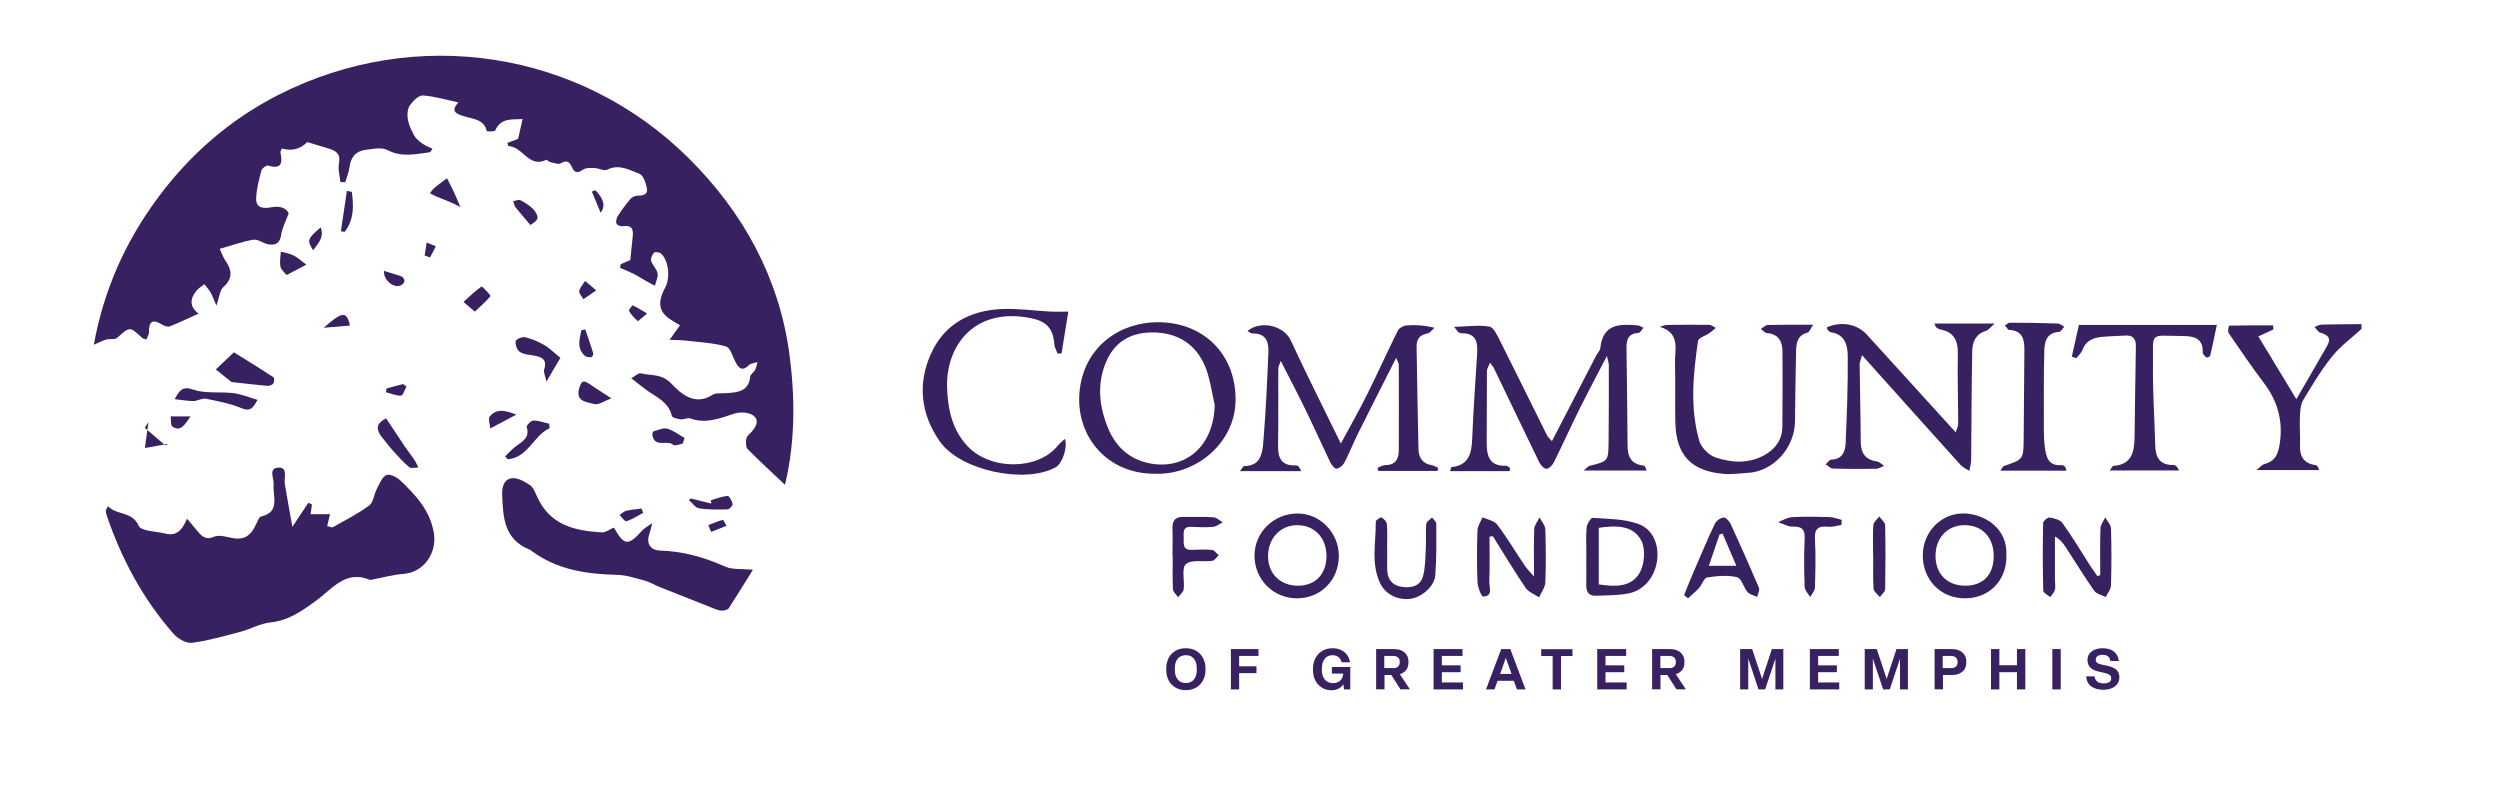 <?xml version="1.0" encoding="UTF-8"?>
<svg id="Layer_1" data-name="Layer 1" xmlns="http://www.w3.org/2000/svg" version="1.1" viewBox="0 0 211.88 68.36">
  <defs>
    <style>
      .cls-1 {
        fill: #382160;
        stroke-width: 0px;
      }
    </style>
  </defs>
  <g id="iDebWw">
    <g>
      <path class="cls-1" d="M200.13,27.89c-.83.76-1.77,1.44-2.47,2.31-.93,1.15-1.7,2.44-2.46,3.71-.24.4-.26.97-.28,1.46-.04.78.05,1.57.01,2.35-.04.97.32,1.56,1.33,1.7.11.02.21.14.29.42h-5.32c.36-.28.5-.47.68-.51,1.06-.28,1.22-1.04,1.34-2.01.21-1.84-.28-3.4-1.37-4.85-1.04-1.38-2.02-2.81-3-4.24-.1-.14.01-.63.04-.63,1.24-.03,2.48-.03,3.73-.03,0,.12.02.24.03.35-.35.16-.7.33-1.28.59,1.04,1.72,2.06,3.4,3.22,5.32.98-1.69,1.81-3.11,2.62-4.54.36-.63.05-.92-.58-1.09-.2-.05-.34-.32-.5-.49.2-.07.4-.2.61-.2,1.12-.03,2.25-.03,3.37-.04v.41Z"/>
      <path class="cls-1" d="M36.45,12.9c-1.22.16-2.4.46-3.63-.19-.49-.26-1.26-.08-1.89,0-.8.11-1.21.65-1.31,1.46-.06.44-.24.86-.36,1.28-.14,0-.27-.01-.41-.02-.05-.53-.22-1.08-.12-1.58.16-.85-.29-1.09-.94-1.28-.56-.16-1.11-.34-1.75-.53q-.88.9-2.14.55c-.05.11-.16.24-.13.35.2.91.06,1.43-1.06,1.09-.14-.04-.51.24-.56.43-.2.78-.42,1.58-.44,2.38-.02.83.67.84,1.27.73.73-.14,1.27.04,1.49.51-.27.72-.56,1.25-.64,1.81-.1.75-.5.93-1.12.81-.43-.09-.86-.45-1.25-.38-.92.15-1.81.48-2.84.77.23.49.31.74.45.94.56.81.72,1.54-.15,2.31-.3.26-.32.83-.58,1.56-.24-.54-.34-.86-.51-1.14-.14-.24-.34-.45-.51-.67-.23.18-.49.33-.67.55-.55.67-.61,1.35.18,1.94-.88.39-1.64.77-2.44,1.08-.17.07-.46-.03-.65-.15-.78-.47-1.14-.31-1.11.64,0,.2-.14.4-.22.63-.18-.07-.29-.08-.36-.14-1.06-.99-1.04-.97-2.12-.01-.2.18-.63.07-.94.15-.29.08-.55.23-1.04.44.85-4.68,2.68-8.74,5.41-12.43,2.74-3.71,6.15-6.67,10.24-8.75,11.62-5.91,25.54-3.8,34.78,5.38,4.6,4.57,7.63,10.09,8.51,16.5.49,3.61.54,7.37-.36,11.17-1.18-1.11-2.19-2.04-3.16-3.02-.17-.17-.15-.56-.13-.85.02-.18.19-.36.34-.5.44-.45.84-1.05.28-1.49-.37-.3-1.15-.34-1.65-.17-1.23.41-2.4.88-3.72.4-.22-.08-.53.11-.79.08-.27-.03-.73-.14-.76-.29-.3-1.27-1.46-1.64-2.32-2.32-.31-.25-.64-.49-1.12-.87.35-.19.61-.47.8-.42.89.22,1.8,0,2.65.92.72.77,1.93,1.88,3.42.91.3-.2.8-.11,1.21-.15.94-.07,1.87-.13,2-1.4.02-.2.31-.36.41-.56.11-.2.14-.45.21-.67-.25.08-.57.09-.73.26-.51.51-.81.32-1.1-.2-.27-.49-.46-1.28-.85-1.39-1.08-.31-2.25-.35-3.38-.49-.39-.05-.78-.04-1.39-.07.39-.54.6-.83.88-1.23-.29-.18-.53-.32-.77-.47-1.03-.65-1.17-1.46-.48-2.73.44-.82.3-2.24-.33-2.86-.13-.13-.51-.19-.61-.1-.16.16-.31.49-.26.68.11.38.48.7.55,1.08.06.33-.14.7-.23,1.05-.28-.15-.56-.3-.84-.46-.32-.18-.63-.39-.96-.55-.37-.19-.76-.34-1.15-.51.02-.1.04-.2.06-.31.32-.14.64-.27.81-.35.07-.69.13-1.27.19-1.86.07-.61.08-1.13-.8-1.01-.18.03-.51-.08-.56-.21-.07-.18,0-.47.11-.65.32-.5.68-.99,1.07-1.45.14-.16.41-.28.62-.28.48,0,.89-.1.77-.65-.09-.44-.3-1.08-.62-1.2-.85-.31-1.72-.86-2.73-.35-.27.14-.72-.13-1.09-.14-.32-.01-.72-.03-.96.13-.46.33-.73.3-.95-.21-.2-.46-.44-.61-.95-.32-.21.12-.59-.04-.89-.1-.12-.03-.27-.22-.34-.19-1.47.72-1.99-1.14-3.18-1.16-.03,0-.05-.12-.11-.28.32-.12.64-.24.91-.34.13-.58.25-1.12.38-1.68-.84.06-1.82-.15-2.32.97-.05.11-.71.08-.72.05-.2-.95-1.09-1.02-1.72-1.2-.91-.25-1.38-.46-.68-1.23-1-.21-2-.52-3.01-.59-.36-.02-.85.47-1.11.85-.2.29-.23.78-.17,1.15.08.48.3.94.53,1.37.15.28.43.51.69.7.26.19.58.31.88.45-.07.1-.14.2-.21.29Z"/>
      <path class="cls-1" d="M26.44,42.74c-.03.24-.07.49-.12.84h1.65c-.09.39-.15.66-.24,1.01.2.04.39.14.5.08,1.03-.58,2.1-1.12,3.05-1.82.37-.27.41-.95.66-1.42.23-.43.44-1.01.81-1.17.29-.13.91.19,1.21.49,1.27,1.22,2.46,2.46,2.8,4.36.31,1.71-.8,3.4-2.57,3.53-.86.06-1.7.3-2.55.46-.1.02-.22.07-.3.04-2.06-.86-3.19.78-4.52,1.75-1.2.87-2.34,1.7-3.9,1.86-.86.09-1.67.56-2.52.79-1.37.36-2.74.76-4.13.94-.49.06-1.2-.35-1.56-.76-2.59-2.95-4.42-6.35-5.67-10.05-.04-.13-.07-.27-.06-.4,0-.09.08-.18.18-.37.72.8,2.03.39,2.6,1.67.21.46,1.46.45,2.24.65.95.25,1.45-.29,1.85-1.26.37.44.64.75.9,1.07.37.45.72.76,1.39.46.32-.14.79-.06,1.16.03,1.29.32,1.88.05,2.44-1.16.1-.21.21-.54.38-.58,1.66-.39.98-1.7,1.07-2.68.05-.54-.49-1.43.42-1.47.81-.04.44.87.53,1.4.18,1.11.39,2.22.64,3.62.58-.88.96-1.46,1.35-2.04.1.05.19.09.29.14Z"/>
      <path class="cls-1" d="M52.03,44.72c.9,1.55,1.19,1.57,2.43.21.16-.17.38-.28.82-.6-.13.49-.16.67-.22.84-.32.84.01,1.46.88,1.49,1.93.06,3.73.56,5.49,1.35.65.29,1.47.18,2.38.28-.66,1.05-1.33,2.16-2.04,3.25-.1.15-.41.22-.62.21-.26-.01-.53-.13-.78-.23-1.51-.59-3.01-1.19-4.52-1.79-.37-.15-.72-.38-1.11-.49-.8-.21-1.61-.5-2.42-.52-2.59-.06-5.08-.42-7.24-2.01-.05-.04-.11-.09-.17-.12-2.19-.85-2.28-2.75-2.35-4.66-.02-.67.15-1.35.87-1.4.48-.04,1.04.29,1.48.58.28.19.44.6.59.94,1.09,2.47,3.21,2.94,5.52,3.07.3.02.61-.24.99-.4Z"/>
      <path class="cls-1" d="M121.84,39.91h-5.03c-.02-.09-.04-.17-.06-.26.21-.08.43-.23.64-.23.86,0,1.15-.48,1.16-1.23.01-2.42.01-4.85,0-7.27,0-.14-.1-.29-.22-.59-1.14,2.26-2.22,4.36-3.27,6.48-.39.79-.71,1.62-1.12,2.4-.12.23-.41.47-.65.51-.15.03-.43-.29-.53-.5-.69-1.44-1.34-2.9-2.04-4.34-.68-1.4-1.4-2.78-2.17-4.29-.09.27-.21.45-.21.64-.01,2.18.01,4.37-.02,6.55-.02,1.07.31,1.72,1.51,1.66.16,0,.32.15.45.49h-5.19c.2-.25.28-.43.35-.43,1.41,0,1.55-1.08,1.63-2.05.21-2.55.33-5.11.43-7.66.03-.85-.25-1.57-1.34-1.52-.13,0-.27-.13-.44-.22,1.19-.95,3.12-.42,3.68.81,1.32,2.86,2.75,5.67,4.24,8.73.83-1.53,1.57-2.84,2.24-4.19.89-1.79,1.71-3.61,2.6-5.4.11-.21.46-.4.72-.42.74-.06,1.48-.02,2.37.2-.19.17-.37.44-.59.48-.67.12-.93.49-.92,1.13.05,2.9.09,5.8.16,8.7.02.71.36,1.22,1.14,1.34.18.03.34.14.52.22-.01.1-.03.19-.04.29Z"/>
      <path class="cls-1" d="M127.93,39.93h-5.03c.07-.22.08-.33.11-.34,1.47-.15,1.71-1.15,1.76-2.38.1-2.42.27-4.84.42-7.25.06-.95-.08-1.74-1.31-1.71-.09,0-.2-.05-.28-.1-.05-.03-.08-.1-.36-.45,1.14-.03,2.09-.17,2.99-.02.36.06.67.74.9,1.2,1.34,2.67,2.66,5.35,3.99,8.03.07.14.21.24.41.48,1.27-2.46,2.5-4.83,3.72-7.2.12-.24.35-.46.38-.71.23-2.05,1.66-2.04,3.17-1.9.17.02.33.13.49.2-.14.15-.28.43-.43.44-.98.05-1.02.7-1.01,1.44.04,2.7.07,5.39.09,8.09,0,.93.29,1.6,1.34,1.7.11.01.2.15.27.43h-5.34c.31-.25.4-.37.51-.4,1.56-.39,1.59-.39,1.61-1.98.03-2.18.02-4.37.02-6.55,0-.19-.07-.38-.16-.78-.81,1.56-1.55,2.94-2.25,4.34-.77,1.55-1.48,3.13-2.25,4.68-.12.24-.43.55-.64.54-.21,0-.49-.33-.61-.58-1.29-2.65-2.56-5.32-3.84-7.97-.05-.11-.15-.2-.32-.44-.12.31-.26.5-.26.7-.02,2.05,0,4.09-.02,6.14,0,1.13.29,1.96,1.66,1.89.1,0,.21.13.32.2-.01.09-.03.18-.04.26Z"/>
      <path class="cls-1" d="M154.86,27.73c1.22-.52,2.54-.27,3.36.63,2.47,2.72,4.95,5.44,7.53,8.28.1-.33.21-.52.21-.72,0-1.98-.07-3.96-.03-5.94.02-1.12-.33-1.84-1.49-2.06-.13-.02-.24-.11-.35-.18-.05-.03-.05-.12-.14-.32h5.1c-.33.29-.51.55-.74.62-.87.27-1.15.95-1.16,1.73-.06,3.07-.06,6.14-.09,9.2,0,.31-.11.63-.16.94-.25-.17-.55-.3-.75-.52-2.31-2.55-4.6-5.12-6.9-7.68-.45-.5-.89-.99-1.44-1.61-.09.36-.2.56-.2.77.02,2.18.08,4.37.09,6.55,0,.97.38,1.55,1.38,1.69.21.03.4.24.6.37-.23.09-.45.25-.68.25-1.22.02-2.44.02-3.66-.02-.21,0-.41-.23-.61-.36.16-.14.32-.39.48-.4.93-.02,1.18-.69,1.21-1.38.11-2.45.2-4.91.18-7.36,0-.9-.21-1.88-1.43-2.05-.11-.01-.21-.15-.3-.25-.04-.04-.02-.13-.02-.2Z"/>
      <path class="cls-1" d="M97.84,40.15c-4.06,0-6.62-3.2-6.36-6.79.28-3.85,3.3-6.06,6.71-6.05,4,.02,6.68,2.95,6.52,6.83-.14,3.39-3.29,6.15-6.87,6.01ZM102.95,34.31c-.27-1.11-.39-2.29-.84-3.32-.76-1.75-2.17-2.72-4.15-2.81-1.93-.08-3.4.64-4.19,2.43-.82,1.88-.63,3.79.13,5.65.73,1.79,2.08,2.86,3.98,3.08,2.55.3,4.97-1.4,5.07-5.03Z"/>
      <path class="cls-1" d="M153.68,27.51c-.24.35-.33.63-.47.67-.92.24-.98.96-.99,1.69-.04,1.94-.07,3.89-.09,5.83-.02,2.22-1.79,4.27-4.04,4.38-.68.04-1.36.14-2.03.08-2.76-.25-4.01-1.6-4.07-4.37-.04-1.67.02-3.34-.03-5.01-.03-1.13.49-2.54-1.28-3.08.2-.06.4-.16.59-.16,1.19-.02,2.38-.03,3.57-.01.2,0,.39.17.58.26-.18.15-.35.31-.54.44-.33.23-.93.4-.97.67-.41,2.83-.7,5.69.12,8.49.17.56.81,1.19,1.37,1.38,1.44.48,2.95.55,4.33-.31.82-.52,1.32-1.28,1.33-2.28.02-2.11.02-4.23.01-6.34,0-.88-.3-1.53-1.32-1.61-.18-.01-.34-.23-.52-.35.2-.12.4-.33.61-.34,1.18-.03,2.37-.02,3.85-.02Z"/>
      <path class="cls-1" d="M90.54,26.42c-.2,1.24-.39,2.39-.57,3.53-.11,0-.23.02-.34.02-.09-.26-.25-.51-.27-.77-.12-1.63-.9-2.09-2.47-2.32-4.53-.66-6.75,2.61-6.62,6.02.07,1.84.44,3.52,1.71,4.89,1.93,2.09,5.99,2.09,7.69-.04.16-.2.37-.35.58-.55.27.69-.23,2.1-.77,2.4-2.6,1.44-8.1.29-9.83-2.19-1.62-2.31-1.91-4.89-.73-7.47,1.14-2.5,3.32-3.63,5.98-3.75,1.38-.06,2.78.15,4.17.22.4.02.81,0,1.48,0Z"/>
      <path class="cls-1" d="M175.59,30.23c.21-.92.41-1.83.6-2.69h11.69c-.17.83-.35,1.71-.56,2.6-.02.08-.28.19-.32.16-.14-.12-.33-.3-.32-.44.07-1.19-.77-1.37-1.61-1.38-2.98-.02-2.57-.43-2.6,2.39-.03,2.28.13,4.57.19,6.85.02,1.04.38,1.71,1.55,1.69.17,0,.33.15.47.46h-5.87c.18-.24.24-.39.31-.39,1.58-.1,1.77-1.22,1.79-2.45.04-2.56.06-5.12.11-7.68.01-.64-.25-.96-.91-.91-.65.04-1.3.05-1.94.11-.74.07-1.38.3-1.68,1.11-.09.26-.34.47-.52.7-.12-.04-.25-.09-.37-.13Z"/>
      <path class="cls-1" d="M169.93,27.58c.18-.11.29-.23.39-.23,1.36,0,2.71.02,4.07.07.19,0,.38.18.56.28-.15.15-.28.42-.44.43-1.03.05-1.23.81-1.25,1.56-.06,2.22-.04,4.44-.04,6.65,0,.51.02,1.03.08,1.53.11.86.3,1.66,1.46,1.55.08,0,.19.08.26.14.04.04.05.12.12.33h-5.61c.17-.22.23-.37.32-.4,1.62-.55,1.64-.55,1.66-2.27.03-2.53.03-5.05.06-7.58.01-.93-.19-1.62-1.29-1.68-.11,0-.21-.21-.37-.38Z"/>
      <path class="cls-1" d="M126.24,45.48c0,1.28.03,2.55-.02,3.82-.02.47.35,1.22-.52,1.26-.15,0-.46-.79-.48-1.23-.06-1.46-.05-2.93,0-4.39.01-.37.28-.74.43-1.1.42.2.99.29,1.24.62.84,1.11,1.55,2.31,2.33,3.47.17.26.4.48.79.93,0-1.55-.03-2.79.02-4.03.01-.33.3-.65.45-.98.17.34.48.67.49,1.02.05,1.5.06,3,0,4.5-.02.43-.35.84-.53,1.26-.39-.27-.9-.45-1.15-.82-.97-1.43-1.85-2.91-2.77-4.37-.1.02-.19.03-.29.05Z"/>
      <path class="cls-1" d="M113.47,47.11c0,2.04-1.51,3.58-3.52,3.6-2.03.01-3.62-1.58-3.63-3.62,0-1.95,1.6-3.54,3.6-3.57,1.93-.03,3.55,1.61,3.55,3.6ZM110.03,49.64c1.47-.01,2.41-1.01,2.39-2.55-.02-1.56-1.04-2.6-2.53-2.58-1.38.02-2.41,1.12-2.42,2.6-.01,1.51,1.03,2.54,2.56,2.53Z"/>
      <path class="cls-1" d="M178,48.74c0-1.32-.03-2.65.02-3.97.01-.31.26-.61.4-.92.17.31.48.62.49.94.05,1.6.05,3.21,0,4.81,0,.34-.29.67-.44,1-.33-.17-.79-.26-.98-.53-.86-1.23-1.64-2.51-2.46-3.76-.2-.3-.42-.59-.87-.84,0,1.24,0,2.48,0,3.71,0,.27.06.56,0,.81-.06.22-.26.41-.4.62-.21-.18-.58-.36-.59-.55-.05-1.91-.05-3.82-.01-5.73,0-.17.38-.49.53-.47.39.06.91.18,1.11.47.83,1.16,1.57,2.39,2.34,3.6.2.3.41.6.62.9.08-.03.16-.06.24-.09Z"/>
      <path class="cls-1" d="M170.05,47.16c-.01,2.08-1.48,3.55-3.53,3.55-2.05,0-3.58-1.58-3.56-3.67.02-2.01,1.62-3.62,3.61-3.52,1.62.08,3.64,1.25,3.47,3.63ZM166.56,49.64c1.52,0,2.41-.93,2.41-2.52,0-1.58-.98-2.62-2.48-2.61-1.46,0-2.48,1.11-2.45,2.67.03,1.5,1.02,2.46,2.52,2.46Z"/>
      <path class="cls-1" d="M134.45,47.05c0-.79-.05-1.58.02-2.35.03-.3.36-.83.52-.81,1.3.09,2.67.08,3.87.52,1.3.47,1.79,1.88,1.56,3.23-.23,1.36-1.16,2.44-2.48,2.67-.87.16-1.76.14-2.65.18-.6.03-.86-.29-.85-.88.01-.85,0-1.71,0-2.56ZM135.5,44.73v4.8c1.37.2,2.78.27,3.49-1.03.39-.72.48-1.97.12-2.67-.7-1.35-2.16-1.3-3.6-1.1Z"/>
      <path class="cls-1" d="M142.73,50.44c.22-.55.43-1.1.67-1.65.63-1.47,1.25-2.94,1.93-4.39.12-.25.47-.51.74-.54.19-.02.5.31.61.55.82,1.79,1.62,3.58,2.39,5.39.09.21-.09.53-.15.79-.28-.13-.63-.2-.81-.41-.34-.4-.52-1.18-.89-1.26-.8-.19-1.7-.11-2.53.02-.27.04-.44.61-.7.9-.28.31-.62.58-.93.87-.11-.09-.22-.19-.33-.28ZM147.16,47.95c-.42-.99-.8-1.86-1.17-2.73l-.26.09c-.29.84-.58,1.69-.9,2.64h2.33Z"/>
      <path class="cls-1" d="M117.57,46.46c0,.61-.01,1.23,0,1.84.02.78.42,1.31,1.2,1.43.79.13,1.59-.02,1.83-.89.21-.77.2-1.6.24-2.41.04-.68-.02-1.37.04-2.04.02-.19.32-.35.49-.53.13.18.36.35.36.53,0,1.46.03,2.93-.09,4.39-.08.94-1.16,1.84-2.1,1.97-1.03.14-2.11-.36-2.56-1.3-.81-1.68-.36-3.48-.38-5.24,0-.13.4-.4.49-.35.2.11.43.35.45.56.06.68.02,1.36.02,2.04h.01Z"/>
      <path class="cls-1" d="M99.37,47.17c0-.78.03-1.57,0-2.35-.03-.68.22-1.03.93-1.01.85.02,1.71-.03,2.55.03.27.02.52.28.78.43-.27.13-.54.35-.82.38-.61.06-1.23.03-1.84,0-.77-.03-.65.51-.65.98,0,.48-.08,1,.67.97.58-.02,1.16-.05,1.74.01.2.02.37.29.56.45-.18.16-.35.44-.55.47-.76.11-1.77-.13-2.23.28-.39.34-.1,1.4-.19,2.14-.03.24-.31.44-.47.67-.15-.23-.43-.45-.44-.68-.05-.92-.02-1.84-.02-2.76,0,0,0,0,0,0Z"/>
      <path class="cls-1" d="M156.06,44.5c-.38.05-.76.18-1.13.14-.83-.08-1.16.16-1.11,1.06.08,1.36.04,2.72,0,4.08,0,.28-.26.55-.4.82-.17-.28-.46-.56-.47-.85-.05-1.36-.07-2.72,0-4.08.04-.83-.26-1.07-1.05-1.04-.4.01-.8-.25-1.2-.38.39-.15.78-.4,1.18-.42,1.05-.06,2.11-.04,3.16-.01.35.01.7.15,1.05.24-.01.15-.02.29-.03.44Z"/>
      <path class="cls-1" d="M19.82,29.86c1.25.77,2.32,1.43,3.37,2.12.08.05.06.41-.04.54-.09.12-.34.2-.51.18-.97-.09-1.95-.2-2.92-.31-.03,0-.08,0-.1-.01-.44-.36-.89-.71-1.33-1.07.46-.43.91-.86,1.53-1.45Z"/>
      <path class="cls-1" d="M158.75,47.14c0-.88-.04-1.77.02-2.65.02-.25.33-.48.5-.72.17.25.49.49.5.75.04,1.8.03,3.6,0,5.41,0,.23-.29.45-.45.67-.19-.23-.52-.46-.53-.7-.06-.91-.03-1.83-.03-2.75,0,0,0,0-.01,0Z"/>
      <path class="cls-1" d="M21.82,33.9c-.41.75-.65.98-1.33.7-.97-.4-2.02-.6-3.05-.81-.32-.06-.7.2-1.05.2-.48,0-.97-.09-1.59-.16.45-.77.65-1.12,1.57-.81,1.05.36,2.28.16,3.42.3.66.08,1.3.36,2.04.57Z"/>
      <path class="cls-1" d="M47.5,30.32c-.34.58-.69,1.17-1.19,2.02-.1-.5-.26-.8-.19-1.02.28-.87-.21-1.07-.9-1.19-.4-.07-.85-.09-1.17-.31-.23-.16-.39-.61-.35-.9.02-.16.55-.4.79-.34.55.12,1.09.35,1.58.63.49.28.9.69,1.42,1.11Z"/>
      <path class="cls-1" d="M32.72,35.45c.52.79,1.05,1.59,1.58,2.38.25.37.53.71.78,1.08.15.22.25.47.38.71-.26,0-.62.1-.78-.03-.48-.39-.9-.87-1.32-1.33-.36-.4-.69-.83-1.03-1.26-.45-.59-.49-1.11.39-1.54Z"/>
      <path class="cls-1" d="M46.58,36.29c-1.37.62-1.81,2.49-3.55,2.63-.07-.08-.15-.16-.22-.24.26-.26.51-.53.79-.76.54-.46,1.35-.72,1.04-1.73-.04-.12.37-.55.57-.55.44,0,.88.17,1.33.27.01.13.03.26.04.38Z"/>
      <path class="cls-1" d="M40.24,26.41c-.46-.4-.71-.61-.96-.82.5-.45.99-.93,1.53-1.31.05-.03.8.76.76.81-.35.45-.8.82-1.33,1.32Z"/>
      <path class="cls-1" d="M58.55,42.25c.58.14,1.16.29,1.74.43-.02-.09-.04-.19-.05-.28.48-.14.95-.33,1.43-.37.13-.01.37.43.42.69.02.13-.27.45-.43.45-.81.02-1.63.04-2.42-.09-.31-.05-.57-.46-.86-.7.06-.04.12-.09.17-.13Z"/>
      <path class="cls-1" d="M51.83,33.76c-.58.2-1.11.6-1.49.48-.57-.18-1.61-.17-1.24-1.37.18-.57.33-.68.82-.35.54.37,1.09.72,1.91,1.25Z"/>
      <path class="cls-1" d="M58.02,37.13c-.11.29-.13.46-.18.47-.26.06-.64.22-.78.1-.52-.45-1.54.27-1.76-.77-.03-.12.02-.36.08-.37.39-.11.83-.32,1.17-.23.53.15,1,.53,1.47.79Z"/>
      <path class="cls-1" d="M25.96,22.43c-.61.32-1.08.57-1.67.88-.16-.21-.46-.44-.52-.72-.08-.4,0-.84.03-1.26.36.1.75.15,1.08.32.37.19.68.49,1.09.79Z"/>
      <path class="cls-1" d="M14.29,37.61c-.64.12-1.28.23-2.01.36.12-.87.21-1.54.3-2.2-.1.16-.2.32-.31.49.58.5,1.16.99,1.74,1.49.09-.05.19-.09.28-.14Z"/>
      <path class="cls-1" d="M37.88,15.1c.22.43.42.81.6,1.2.17.35.31.71.54,1.25-.33-.16-.51-.27-.7-.35-.46-.2-.93-.38-1.39-.57-.17-.07-.33-.17-.49-.25.11-.14.2-.3.33-.42.32-.27.65-.51,1.12-.86Z"/>
      <path class="cls-1" d="M44.96,19.08c-.5-.6-.9-1.04-1.27-1.52-.11-.14-.13-.34-.19-.51.2-.03.46-.16.61-.08.39.2.77.44,1.07.74.21.21.43.6.36.82-.08.26-.46.44-.59.54Z"/>
      <path class="cls-1" d="M29.82,16.26c.15,1.19.2,2.36-.61,3.39-.11-.02-.21-.03-.32-.05.17-1.14.34-2.28.51-3.42l.42.08Z"/>
      <path class="cls-1" d="M43.76,35.14c-.67.36-1.34.71-2.21,1.17-.02-.34-.2-.81-.04-1.01.6-.75,1.42-.48,2.25-.16Z"/>
      <path class="cls-1" d="M49.6,27.91c.23.68.47,1.35.68,2.03.03.09-.09.32-.16.33-.18.01-.42,0-.54-.11-.74-.65-.45-1.42-.31-2.17.11-.02.22-.05.32-.07Z"/>
      <path class="cls-1" d="M27.43,27.78c1.43-1.23,1.94-1.58,2.23-.19-.75.06-1.49.13-2.23.19Z"/>
      <path class="cls-1" d="M16.15,35.29c-.53.78-.86,1.31-1.53.87-.17-.11-.11-.57-.16-.87h1.69Z"/>
      <path class="cls-1" d="M32.54,22.96c.51.16,1.02.29,1.51.48.11.04.24.26.23.38-.01.13-.16.3-.29.36-.62.29-1.49-.43-1.45-1.21Z"/>
      <path class="cls-1" d="M54.51,43.47c-.47.25-.92.54-1.42.71-.12.04-.39-.34-.59-.53.19-.12.36-.31.57-.36.42-.1.86-.13,1.3-.19l.14.37Z"/>
      <path class="cls-1" d="M50.53,24.61c-.49.34-.79.54-1.09.75-.13-.24-.39-.5-.35-.7.06-.3.33-.57.5-.85.25.22.5.43.94.8Z"/>
      <path class="cls-1" d="M26.54,21.21c-.54-.83-.49-.98.64-1.94.32.88-.23,1.35-.64,1.94Z"/>
      <path class="cls-1" d="M34.45,32.75c-.15.27-.29.77-.45.78-.43.02-.86-.18-1.29-.29.02-.11.03-.21.05-.32.47-.12.94-.25,1.4-.37.1.07.2.14.3.21Z"/>
      <path class="cls-1" d="M54.84,26.57c-.4.33-.75.67-.79.64-.29-.24-.55-.54-.74-.86-.04-.07.28-.48.31-.47.36.16.7.38,1.22.69Z"/>
      <path class="cls-1" d="M50.45,16.12q1.1,1.1.45,1.9c-.27-.65-.5-1.22-.74-1.78l.28-.12Z"/>
      <path class="cls-1" d="M60.02,44.51c.41-.16.82-.34,1.24-.45.05-.01.2.33.31.5-.43.17-.87.35-1.3.52-.08-.19-.16-.38-.24-.58Z"/>
      <path class="cls-1" d="M35.99,21.66c.06-.37.11-.73.17-1.1l.78.31c-.16.32-.33.63-.49.95-.15-.05-.3-.11-.45-.16Z"/>
    </g>
  </g>
  <g>
    <path class="cls-1" d="M99.62,58.27c-.25-.15-.45-.35-.58-.61s-.2-.56-.2-.89v-.11c0-.33.07-.63.2-.89s.33-.46.58-.61c.25-.15.55-.22.88-.22s.63.07.88.22c.25.15.44.35.58.61.14.26.21.56.21.89v.11c0,.33-.07.63-.21.89-.14.26-.33.46-.58.61-.25.15-.54.22-.88.22s-.63-.07-.88-.22ZM101.19,57.59c.16-.2.24-.47.24-.82v-.11c0-.35-.08-.62-.24-.83s-.39-.3-.69-.3-.52.1-.69.3-.24.48-.24.83v.11c0,.35.08.62.25.82.16.2.39.3.68.3s.52-.1.69-.3Z"/>
    <path class="cls-1" d="M105.02,58.43h-.7v-3.42h2.34v.58h-1.64v.88h1.47v.58h-1.47v1.38Z"/>
    <path class="cls-1" d="M112.02,58.27c-.24-.15-.42-.35-.55-.61-.13-.26-.19-.56-.19-.89v-.11c0-.33.07-.63.21-.89.14-.26.33-.46.58-.61.25-.15.54-.22.87-.22.27,0,.51.05.72.15.21.1.38.24.51.42.13.18.21.38.25.62h-.72c-.04-.19-.13-.34-.26-.44s-.3-.16-.5-.16c-.29,0-.51.1-.67.31-.16.21-.24.48-.24.82v.11c0,.34.08.61.25.82.17.2.39.31.68.31s.49-.08.64-.23.23-.34.24-.58h-.96v-.56h1.56v1.9h-.53l-.06-.44c-.09.15-.22.27-.4.37-.18.09-.38.14-.6.14-.31,0-.58-.07-.82-.22Z"/>
    <path class="cls-1" d="M116.63,58.43v-3.42h1.5c.24,0,.45.04.64.12.19.08.33.21.44.37.11.16.16.35.16.58v.06c0,.26-.06.47-.19.64s-.31.29-.54.36l.85,1.28h-.8l-.77-1.21h-.58v1.21h-.7ZM118.05,56.63c.18,0,.32-.04.42-.12.1-.08.16-.2.16-.37v-.06c0-.16-.05-.29-.16-.37-.1-.08-.24-.12-.42-.12h-.73v1.03h.73Z"/>
    <path class="cls-1" d="M123.99,58.43h-2.49v-3.42h2.45v.58h-1.75v.8h1.59v.58h-1.59v.87h1.79v.58Z"/>
    <path class="cls-1" d="M129.31,58.43h-.75l-.26-.73h-1.38l-.26.73h-.72l1.29-3.42h.77l1.29,3.42ZM127.62,55.76l-.48,1.36h.97l-.49-1.36Z"/>
    <path class="cls-1" d="M132.3,58.43h-.71v-2.83h-.97v-.58h2.65v.58h-.97v2.83Z"/>
    <path class="cls-1" d="M137.86,58.43h-2.49v-3.42h2.45v.58h-1.75v.8h1.59v.58h-1.59v.87h1.79v.58Z"/>
    <path class="cls-1" d="M140.02,58.43v-3.42h1.5c.24,0,.45.04.64.12.19.08.33.21.44.37.11.16.16.35.16.58v.06c0,.26-.06.47-.19.64s-.31.29-.54.36l.85,1.28h-.8l-.77-1.21h-.58v1.21h-.7ZM141.45,56.63c.18,0,.32-.04.42-.12.1-.08.16-.2.16-.37v-.06c0-.16-.05-.29-.16-.37-.1-.08-.24-.12-.42-.12h-.73v1.03h.73Z"/>
    <path class="cls-1" d="M148.17,58.43h-.69v-3.42h1.02l.84,2.53.83-2.53h.97v3.42h-.67v-2.61l-.87,2.61h-.56l-.87-2.61v2.61Z"/>
    <path class="cls-1" d="M155.88,58.43h-2.49v-3.42h2.45v.58h-1.75v.8h1.59v.58h-1.59v.87h1.79v.58Z"/>
    <path class="cls-1" d="M158.73,58.43h-.69v-3.42h1.02l.84,2.53.83-2.53h.97v3.42h-.67v-2.61l-.87,2.61h-.56l-.87-2.61v2.61Z"/>
    <path class="cls-1" d="M163.96,58.43v-3.42h1.45c.24,0,.45.04.64.12.19.08.33.21.44.37.11.16.16.35.16.58v.06c0,.34-.11.61-.34.79-.23.19-.53.28-.89.28h-.75v1.21h-.7ZM165.33,56.63c.18,0,.32-.04.42-.12s.16-.2.16-.37v-.06c0-.16-.05-.29-.16-.37s-.24-.12-.42-.12h-.68v1.03h.68Z"/>
    <path class="cls-1" d="M169.45,58.43h-.71v-3.42h.71v1.37h1.49v-1.37h.71v3.42h-.71v-1.46h-1.49v1.46Z"/>
    <path class="cls-1" d="M174.65,58.43h-.71v-3.42h.71v3.42Z"/>
    <path class="cls-1" d="M177.23,58.18c-.26-.21-.4-.49-.42-.86h.71c.02.2.1.35.24.45.13.1.31.15.53.15.2,0,.36-.04.47-.11s.17-.18.17-.32v-.02c0-.09-.03-.16-.08-.22s-.13-.11-.25-.15-.29-.09-.52-.13c-.41-.08-.71-.2-.89-.36-.18-.16-.27-.38-.27-.65v-.03c0-.2.05-.37.16-.52s.26-.27.46-.35c.2-.08.42-.12.67-.12.39,0,.71.09.95.28s.38.46.41.8h-.71c-.02-.17-.09-.3-.2-.39-.11-.09-.27-.13-.46-.13s-.33.04-.43.11-.15.18-.15.3h0c0,.09.02.16.06.21.04.05.11.1.22.14.11.04.27.08.49.12.42.07.73.19.93.34.2.16.3.38.3.66v.03c0,.21-.06.39-.17.55-.11.16-.27.28-.48.37-.21.09-.44.13-.71.13-.44,0-.78-.1-1.04-.31Z"/>
  </g>
</svg>